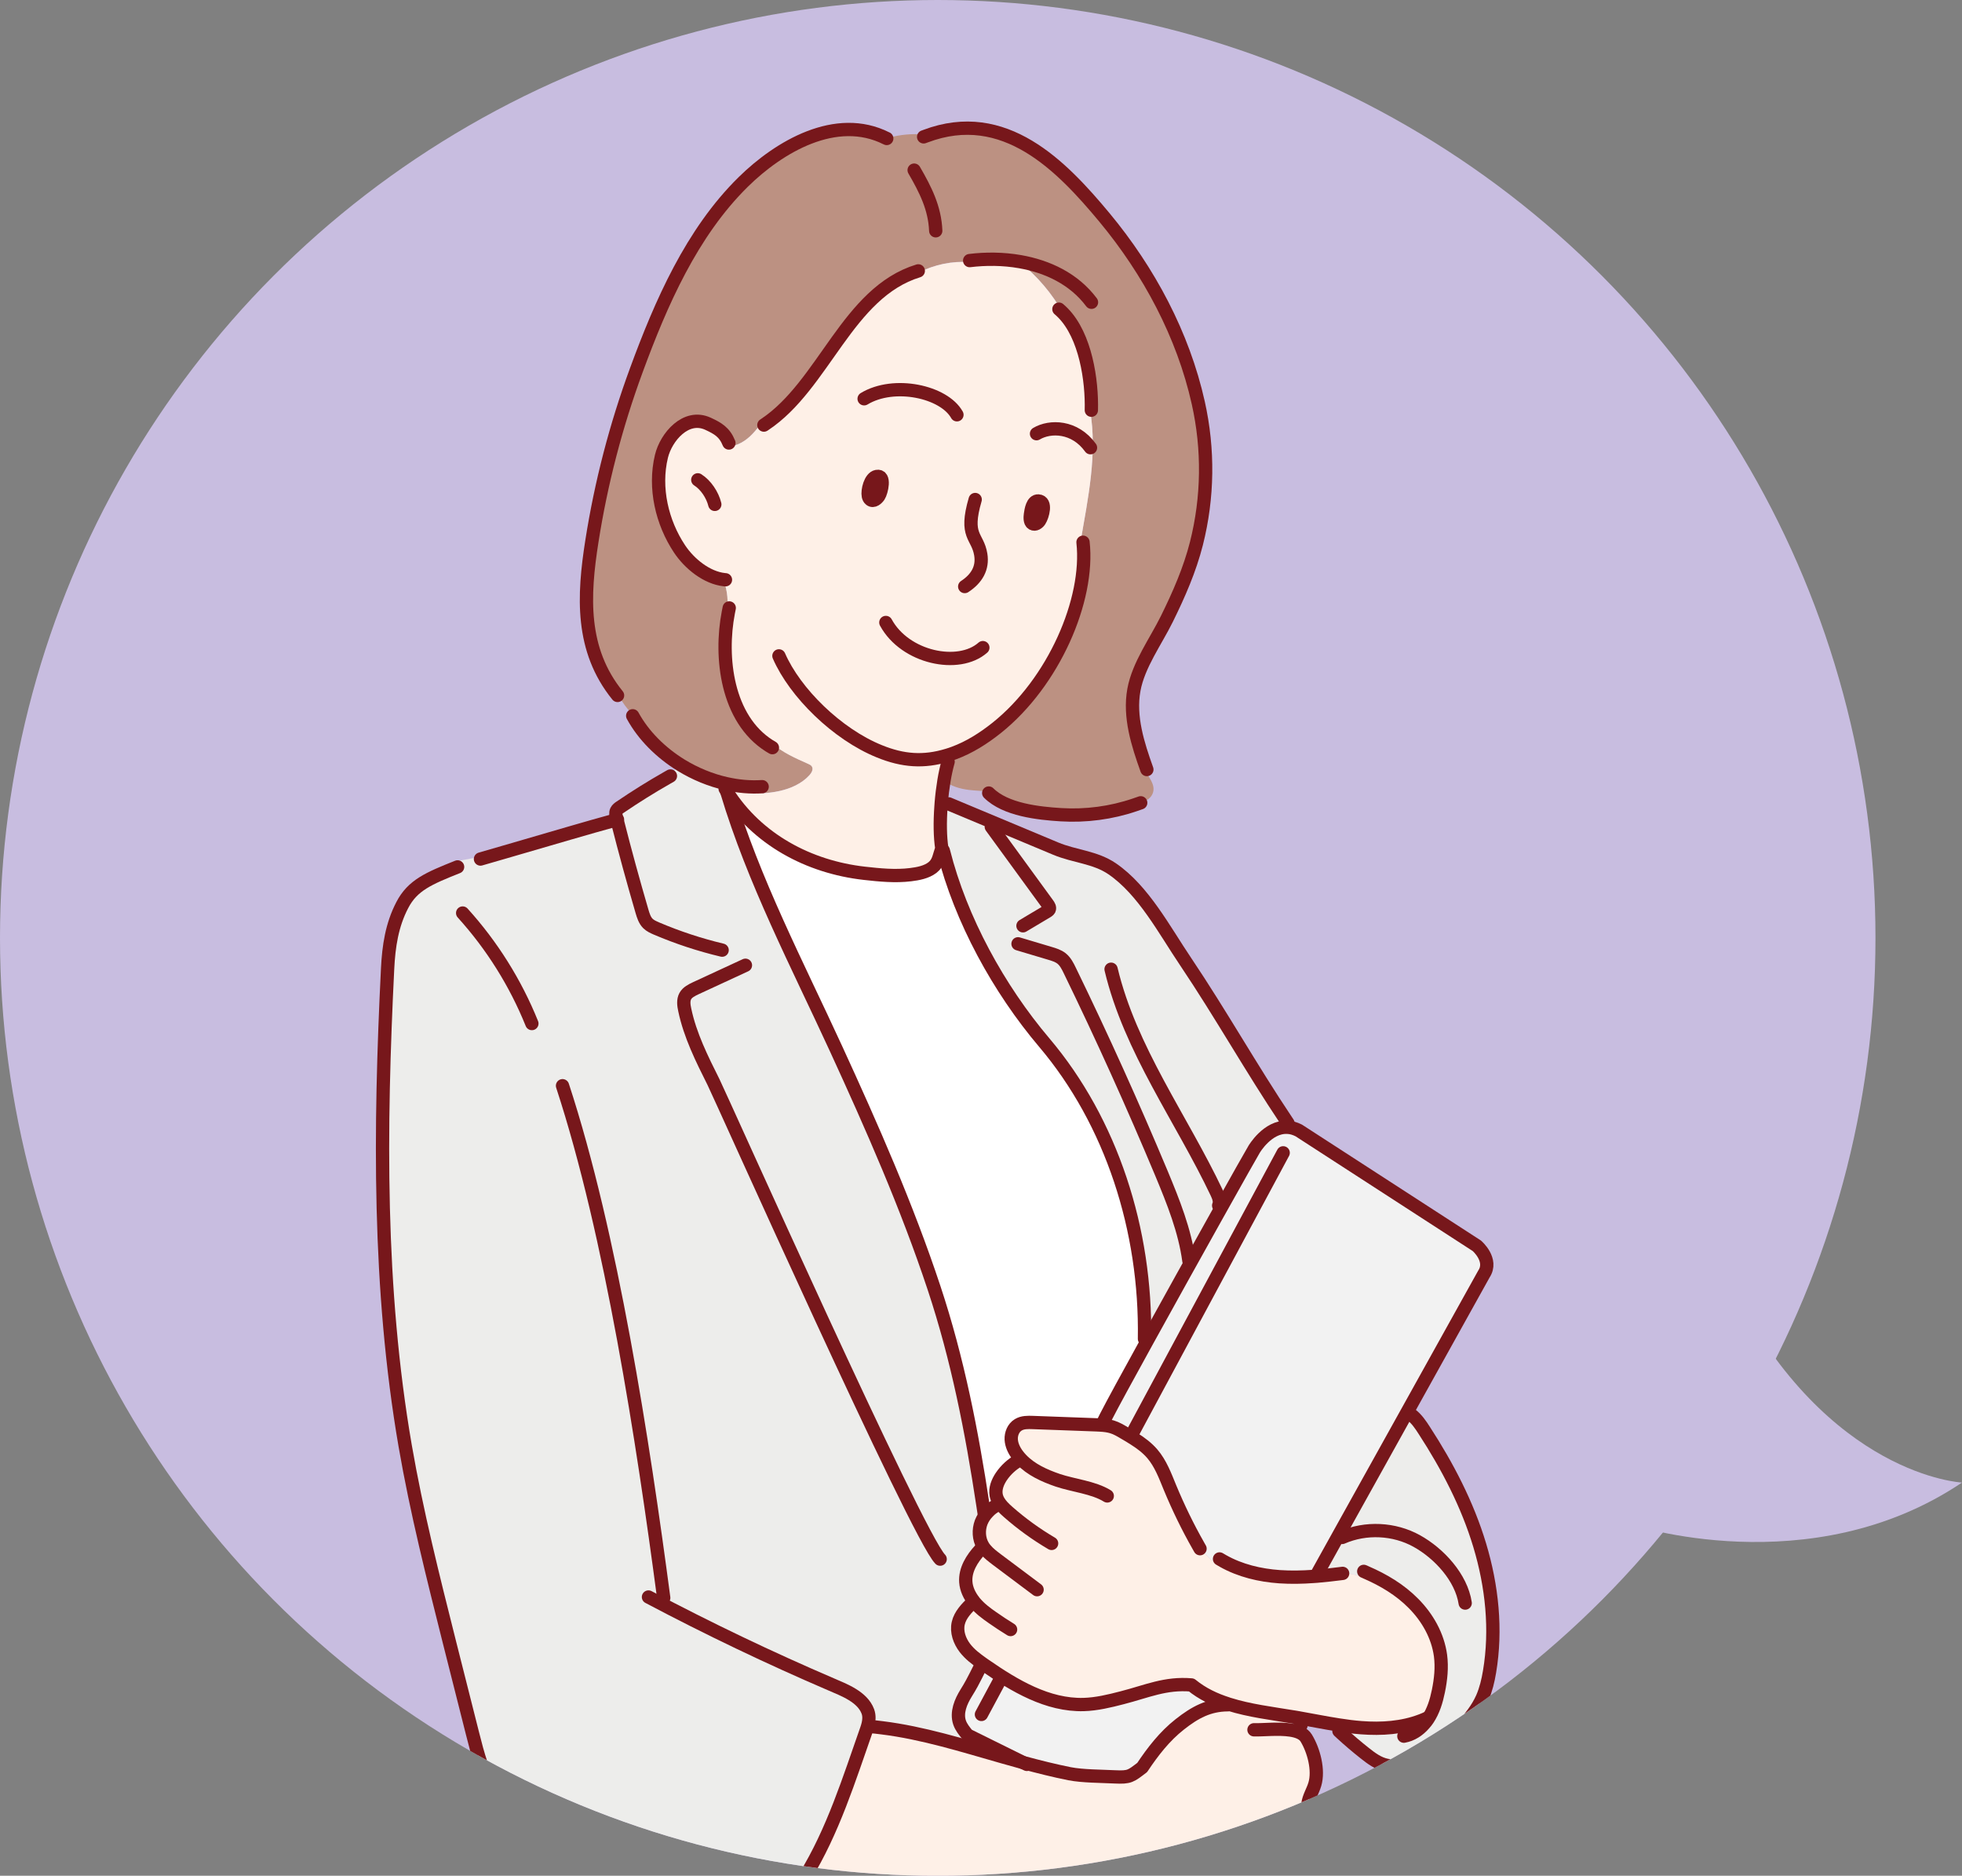 <?xml version="1.0" encoding="UTF-8"?>
<svg id="_レイヤー_2" data-name="レイヤー 2" xmlns="http://www.w3.org/2000/svg" xmlns:xlink="http://www.w3.org/1999/xlink" viewBox="0 0 411.78 393.61">
  <rect x="0" y="0" width="411.78" height="393.61" fill="#808080" stroke="none"/>
  <defs>
    <style>
      .cls-1 {
        fill: #fff;
      }

      .cls-2 {
        fill: #ededeb;
      }

      .cls-3 {
        fill: none;
        stroke: #77171b;
        stroke-linecap: round;
        stroke-linejoin: round;
        stroke-width: 2.79px;
      }

      .cls-4 {
        fill: #c8bde0;
      }

      .cls-5 {
        fill: #eff4ed;
      }

      .cls-6 {
        fill: #bc9182;
      }

      .cls-7 {
        clip-path: url(#clippath);
      }

      .cls-8 {
        fill: #f2f2f2;
      }

      .cls-9 {
        fill: #fef0e7;
      }
    </style>
    <clipPath id="clippath">
      <circle class="cls-4" cx="196.81" cy="196.81" r="196.81"/>
    </clipPath>
  </defs>
  <g id="_ベース" data-name="ベース">
    <g>
      <g>
        <circle class="cls-4" cx="196.81" cy="196.81" r="196.81"/>
        <g class="cls-7">
          <g>
            <g>
              <path class="cls-2" d="m281.34,321.43l13.94-25.06.95.52c1.12.87,1.93,2.08,2.69,3.26,4.88,7.51,9.05,15.53,11.64,24.1,2.58,8.57,3.56,17.71,2.06,26.54-.32,1.86-.75,3.71-1.5,5.45-1.02,2.29-2.58,4.3-4.33,6.08-2.65,2.71-5.74,4.98-9.13,6.69-2.05,1.03-4.36,1.88-6.6,1.42-1.76-.35-3.25-1.46-4.65-2.57-1.65-1.3-3.25-2.67-4.81-4.09-.22-.58-.42-1.16-.64-1.75v-.07c1.58.25,3.13.45,4.71.57,4.25.33,8.65.04,12.61-1.49.22.22.41.46.59.73.29-.32.56-.66.79-1.01,1.17-1.76,1.78-3.81,2.21-5.87.51-2.46.78-5,.45-7.49-.56-4.14-2.72-7.96-5.66-10.92-2.82-2.85-6.3-4.94-9.96-6.52l-.49,1.1c-1.41-.57-2.91-.91-4.43-1.02v.12c-1.78.23-3.58.44-5.39.59l-.02-.39,4.96-8.93Z"/>
              <path class="cls-8" d="m270.19,236.55c.75.02,1.55.24,2.4.67l37.37,24.2s3.45,2.96,1.48,5.92l-15.51,27.89-.64,1.15-13.94,25.06-4.96,8.93.02.39c-.24.01-.49.04-.74.05-2.37.17-4.73.22-7.1.06-4.14-.29-8.29-1.27-11.89-3.31l-1.33.74c-1.4-1.14-2.67-2.43-3.77-3.85-2.27-3.98-4.28-8.12-6.03-12.35-1.01-2.46-1.95-5.01-3.69-7.04-1.08-1.26-2.41-2.25-3.82-3.14-.66-.42-1.33-.83-2-1.21-.84-.5-1.69-1.01-2.62-1.29-.8-.25-1.64-.34-2.49-.39.38-.57.72-1.17,1.03-1.77l.16.07c1.33-2.6,4.68-8.74,8.71-16.04,9.15-16.6,21.83-39.23,22.4-40.11,0,0,2.82-4.82,6.98-4.62Z"/>
              <path class="cls-9" d="m275.66,330.8c.25-.01.5-.04.74-.05,1.81-.16,3.6-.36,5.39-.59v-.12c1.52.11,3.02.45,4.43,1.02l.49-1.1c3.66,1.58,7.15,3.66,9.96,6.52,2.94,2.96,5.1,6.78,5.66,10.92.33,2.49.06,5.02-.45,7.49-.42,2.06-1.04,4.11-2.21,5.87-.23.35-.5.69-.79,1.01-.18-.27-.38-.51-.59-.73-3.96,1.53-8.36,1.82-12.61,1.49-1.58-.12-3.13-.32-4.7-.57-2.95-.45-5.89-1.06-8.83-1.57-.22-.04-.45-.07-.67-.11-.05-.01-.1-.01-.15-.02-4.45-.74-9.11-1.3-13.4-2.65-.06-.01-.11-.04-.17-.06-2.79-.89-5.41-2.12-7.71-3.99-5.49-.46-9.36,1.36-14.56,2.69-2.65.69-5.34,1.33-8.07,1.42-7.56.21-14.49-3.93-20.7-8.23-.19-.13-.39-.27-.57-.4-1.33-.93-2.65-1.93-3.64-3.23-1.13-1.47-1.82-3.4-1.4-5.21.41-1.78,1.78-3.16,3.09-4.43l.21-.16c-.93-1.16-1.61-2.58-1.71-4.07-.18-2.55,1.31-4.93,3.06-6.8l.78-.38c-.1-.13-.19-.29-.28-.44-.85-1.46-.93-3.31-.34-4.89.32-.81.8-1.55,1.41-2.17.56-.61,1.23-1.09,1.95-1.46l1.1.29c-.63-.7-1.14-1.48-1.31-2.4-.24-1.35.32-2.73,1.08-3.87.96-1.42,2.26-2.61,3.75-3.43l.42-.17c-.28-.3-.56-.62-.81-.96-.7-.96-1.24-2.08-1.3-3.25-.05-1.18.46-2.44,1.48-3.05.9-.55,2.01-.52,3.07-.49,4.44.16,8.88.33,13.32.49.27.01.55.02.81.04.85.05,1.69.13,2.49.39.93.28,1.78.79,2.62,1.29.67.39,1.35.79,2,1.21,1.41.9,2.74,1.88,3.82,3.14,1.74,2.03,2.68,4.58,3.69,7.04,1.75,4.24,3.76,8.37,6.03,12.35,1.1,1.42,2.38,2.71,3.77,3.85l1.33-.74c3.6,2.04,7.75,3.02,11.89,3.31,2.37.16,4.73.11,7.1-.06Z"/>
              <path class="cls-5" d="m270.09,497.56c-.9-1.57-1.36-3.62-1.49-4.65-4.37-30.76-8.73-61.53-13.08-92.29l-.45-.04c.06-.45,0-.92-.17-1.35,1.46.01,2.9-.13,4.27-.61,2.56-.87,4.61-2.78,6.58-4.64.97-.92,1.97-1.86,2.66-3.02.51-.84.84-1.77,1.44-2.54.39-.47.86-.86,1.36-1.24.13.33.27.64.39.97,1.64,7.16,8.99,61.26,10.61,68.19.97,4.15,1.94,8.33,2.18,12.57.55,9.45-2.55,18.87-7.6,26.88-.84.98-2.35,3.7-3.69,3.83-1.31.13-2.31-.81-3.01-2.09Z"/>
              <path class="cls-9" d="m254.9,399.24c-1.38-.01-2.78-.18-4.14-.34-2.91-.34-5.83-.68-8.73-1.02-3.18-.36-6.36-.74-9.54-1.1l-.02-.69c-1.42.04-2.84.22-4.21.56l-.07-.32c-10.24-.04-20.49-.25-30.73-.66-9.19-.35-18.37-.86-27.55-1.52l-.96-.36c5.85-9.49,9.25-20.44,12.95-30.96.25-.73.45-1.49.46-2.26h.28c.7.8,1.53,1.47,2.46,1.99,8.58,1.06,16.92,3.7,25.21,6.06,1.49.42,3,.85,4.5,1.26,3.2.86,6.42,1.67,9.67,2.32,2.71.53,6.71.52,9.48.66,3.14.15,3.36-.15,5.76-1.97,2.23-3.35,4.73-6.57,7.89-9.05,3.16-2.49,6.07-4.09,10.1-4.11l.05-.17c.06.02.11.05.17.06,4.28,1.35,8.94,1.91,13.4,2.65l-.46,2.8c1.46.22,2.68.7,3.28,1.66,1.59,2.6,2.69,6.77,1.81,9.72-.41,1.4-1.26,2.65-1.44,4.09-.13.97.06,1.97.04,2.96-.05,1.76-.84,3.5-2.12,4.71-.38.35-.8.67-1.21,1-.5.38-.97.76-1.36,1.24-.61.76-.93,1.7-1.44,2.54-.69,1.16-1.69,2.1-2.66,3.02-1.97,1.86-4.02,3.76-6.58,4.64-1.37.47-2.82.62-4.27.61Z"/>
              <path class="cls-2" d="m198.02,178.63c-.15-.11-.29-.23-.42-.36.02-.07.06-.15.08-.22-.38-2.41-.41-5.57-.18-8.75.01-.24.02-.5.05-.74l1.58.13c7.49,3.13,14.98,6.26,22.46,9.39,3.98,1.66,8.26,1.78,11.83,4.22,6.6,4.51,10.96,12.88,15.44,19.51,7.41,11.02,13.74,22.34,21.13,33.37.06.45.13.9.21,1.35-4.16-.19-6.98,4.62-6.98,4.62-.57.87-13.25,23.51-22.4,40.11l-.61-.33c.4-22.88-6.94-45.53-21.03-62.17-9.56-11.29-17.54-25.79-21.15-40.14Z"/>
              <path class="cls-8" d="m257.76,357.55l-.05.17c-4.03.02-6.94,1.63-10.1,4.11-3.16,2.49-5.66,5.7-7.89,9.05-2.4,1.82-2.62,2.11-5.76,1.97-2.77-.13-6.77-.12-9.48-.66-3.25-.64-6.47-1.46-9.67-2.32l-11.71-5.79c-.67-.81-1.36-1.65-1.7-2.65-.7-2.08.23-4.36,1.4-6.21.46-.73.83-1.37,1.19-2.03.56-1.03,1.1-2.14,1.91-3.74l.25-.42c.18.13.38.27.57.4,6.21,4.3,13.14,8.43,20.7,8.23,2.73-.08,5.42-.73,8.07-1.42,5.21-1.33,9.08-3.16,14.56-2.69,2.29,1.87,4.91,3.11,7.71,3.99Z"/>
              <path class="cls-6" d="m240.27,161.69c.89,1.44,2.16,2.9,1.75,4.51-.41,1.59-2.18,2.28-3.82,2.68-4.96,1.7-10.28,2.39-15.53,2.08-4.72-.29-11.63-1.03-15.16-4.55l.02-.33c-1.38-.12-2.78-.15-4.15-.32-1.88-.23-3.81-.78-5.25-1.95.12-.72.25-1.42.4-2.08.02-1.09.12-2.18.29-3.26.46-.13.92-.29,1.38-.46,3.26-1.2,6.24-3.09,8.97-5.27,11.97-9.55,19.48-26.87,18.13-38.97l-.52-.1c1.58-9.16,3.57-18.45,2.01-27.56l.25-.04c.16-6.24-1.21-15.61-5.96-20.42-2.28-4.05-5.36-7.68-9-10.61l.02-.15c-3.58-.63-7.24-.64-10.59-.23l-.04.33c-3.63-.25-7.33.5-10.57,2.16l-.18-.33c-14.9,4.55-19.77,23.96-32.23,32.24l-.41-.59c-.72.89-1.41,1.81-2.2,2.62-1.3,1.36-3.06,2.49-4.88,2.55l-.02-.7c-.93-2.29-2.31-3.07-4.37-4.03-4.64-2.16-8.82,2.78-9.79,6.83-1.6,6.63.12,13.91,3.81,19.44,2.06,3.09,5.68,6.04,9.39,6.44l-.05.41c.72,2.05.91,4.26.57,6.41l.32.05c-1.82,9.42-.33,22.32,8.58,27.97l.52-.57c2.2,1.95,4.94,3.18,7.63,4.37.3.13.62.27.79.55.39.57-.04,1.35-.51,1.86-1.61,1.75-3.88,2.77-6.21,3.29-1.19.27-2.4.41-3.63.49l-.07-1.38c-2.5.16-5.04-.07-7.52-.63-3.33-.74-6.55-2.09-9.48-3.87-4.28-2.63-7.91-6.24-10.17-10.38l.1-.1c-1.23-1.27-2.28-2.71-3.14-4.25l-.13.07c-7.78-9.59-7.18-20.9-5.38-32.39,1.92-12.22,5.05-24.25,9.32-35.85,5.17-14.07,11.59-28.83,22.43-39.5,7.51-7.39,19.49-14.5,30.08-9.15,2.1-.62,4.31-.91,6.5-.87.53.01,1.1.05,1.57.33.05.02.08.06.13.08,16.57-6.26,28.58,6.3,37.52,17.04,9.33,11.23,16.52,24.62,19.71,38.92,2.18,9.74,2.06,19.84-.39,29.53-1.4,5.51-3.69,10.73-6.2,15.81-2.32,4.71-5.97,9.67-6.92,14.89-1.03,5.66.83,11.44,2.72,16.72l-.44.21Z"/>
              <path class="cls-1" d="m231.94,297.25c-.32.61-.66,1.2-1.03,1.77-.27-.01-.55-.02-.81-.04-4.44-.16-8.88-.33-13.32-.49-1.06-.04-2.17-.06-3.07.49-1.02.61-1.53,1.87-1.48,3.05.06,1.18.59,2.29,1.3,3.25.25.34.53.66.81.96l-.42.17c-1.49.83-2.79,2.01-3.75,3.43-.76,1.14-1.32,2.52-1.08,3.87.17.92.68,1.7,1.31,2.4l-1.1-.29c-.73.36-1.4.85-1.95,1.46-.29-.49-.57-.97-.85-1.46l-.17.02c-2.34-15.47-5.32-30.65-10.25-45.56-5.7-17.18-13.03-33.79-20.58-50.23-8.16-17.74-17.29-35.16-22.91-53.86l.05-.02c6.31,9.94,17.09,15.75,28.8,17.07,3.22.36,6.49.69,9.72.29,1.54-.19,3.31-.51,4.58-1.49,1.32-1.04,1.37-2.34,1.89-3.79.13.13.28.25.42.36,3.62,14.36,11.59,28.86,21.15,40.14,14.09,16.64,21.43,39.3,21.03,62.17l.61.33c-4.03,7.31-7.38,13.45-8.71,16.04l-.16-.07Z"/>
              <path class="cls-9" d="m228.79,86.12c1.55,9.11-.44,18.4-2.01,27.56l.52.1c1.35,12.1-6.16,29.42-18.13,38.97-2.73,2.17-5.7,4.07-8.97,5.27-.46.17-.92.33-1.38.46-.17,1.08-.27,2.17-.29,3.26-.15.66-.28,1.36-.4,2.08-.25,1.5-.45,3.12-.58,4.75-.02.24-.04.5-.05.74-.23,3.18-.19,6.33.18,8.75-.02.07-.06.15-.08.22-.52,1.44-.57,2.74-1.89,3.79-1.26.98-3.03,1.3-4.58,1.49-3.23.4-6.5.07-9.72-.29-11.71-1.32-22.49-7.14-28.8-17.07-.13-.22-.28-.44-.41-.67l.24-1.07c2.49.56,5.02.79,7.52.63l.07,1.38c1.23-.07,2.44-.22,3.63-.49,2.33-.52,4.6-1.54,6.21-3.29.47-.51.9-1.29.51-1.86-.17-.28-.49-.41-.79-.55-2.69-1.19-5.44-2.41-7.63-4.37l-.52.57c-8.91-5.66-10.4-18.56-8.58-27.97l-.32-.05c.34-2.15.15-4.36-.57-6.41l.05-.41c-3.71-.4-7.33-3.35-9.39-6.44-3.69-5.53-5.41-12.82-3.81-19.44.97-4.05,5.16-8.99,9.79-6.83,2.06.96,3.43,1.74,4.37,4.03l.02.7c1.82-.06,3.58-1.19,4.88-2.55.79-.81,1.48-1.74,2.2-2.62l.41.59c12.46-8.29,17.33-27.69,32.23-32.24l.18.33c3.24-1.66,6.94-2.41,10.57-2.16l.04-.33c3.35-.41,7.01-.4,10.59.23l-.02.15c3.64,2.92,6.72,6.55,9,10.61,4.75,4.82,6.12,14.19,5.96,20.42l-.25.04Zm-10.58,23.11c.58-.89,1.53-4-.29-4.11-1.24-.07-1.53,1.95-1.65,2.8-.04.29-.08.69-.04,1.06.04.38.16.72.44.89.57.36,1.25-.16,1.54-.63Zm-33.74-5.16c.52-.79,1.44-4.45-.46-4.09-1.36.25-2,2.97-1.77,4.1.06.28.18.56.41.74.67.55,1.47-.22,1.82-.75Z"/>
              <path class="cls-2" d="m206.31,315.85l.17-.02c.28.49.56.97.85,1.46-.61.62-1.09,1.36-1.41,2.17-.59,1.58-.51,3.43.34,4.89.08.15.18.3.28.44l-.78.38c-1.75,1.87-3.24,4.25-3.06,6.8.1,1.48.78,2.9,1.71,4.07l-.21.16c-1.31,1.27-2.68,2.65-3.09,4.43-.42,1.81.27,3.74,1.4,5.21,1,1.3,2.31,2.29,3.64,3.23l-.25.42c-.8,1.6-1.35,2.71-1.91,3.74-.36.66-.73,1.3-1.19,2.03-1.16,1.86-2.1,4.14-1.4,6.21.34,1,1.03,1.83,1.7,2.65l11.71,5.79c-1.5-.41-3.01-.84-4.5-1.26-8.29-2.35-16.63-5-25.21-6.06-.93-.52-1.76-1.19-2.46-1.98h-.28c-.01.75-.21,1.52-.46,2.25-3.7,10.52-7.1,21.47-12.95,30.96-1.08,1.76-2.25,3.47-3.52,5.11-1.25,1.61-9.41-.67-11.29-.9-3.77-.46-7.49-1.25-11.15-2.22-7.11-1.89-14-4.49-20.86-7.12-6.24-2.4-12.65-5.39-16.86-10.46-.47-.56-.91-1.14-1.31-1.75-2.55-3.8-3.7-8.33-4.82-12.75-1.61-6.37-3.22-12.74-4.83-19.11-3.43-13.64-6.88-27.31-9.28-41.16-5.69-32.98-5.35-66.7-3.69-100.13.23-4.71.9-9.19,3.08-13.36,2.17-4.19,5.61-5.61,11.61-8.01l-.23-1.24c3.37-.63,6.74-1.26,10.11-1.88,4.53-1.32,9.07-2.65,13.6-3.96,3.31-.96,6.64-1.92,9.98-2.83-.04-.12-.07-.23-.1-.35-.13-.5-.25-1.06-.02-1.52.17-.34.49-.57.8-.78,3.19-2.17,6.47-4.22,9.83-6.13l-.07-.13c.9-.96,1.92-1.81,3.02-2.52,2.92,1.78,6.15,3.13,9.48,3.87l-.24,1.07c.13.23.28.45.41.67l-.05.02c5.62,18.7,14.76,36.12,22.91,53.86,7.55,16.44,14.88,33.05,20.58,50.23,4.94,14.9,7.91,30.08,10.25,45.56Z"/>
              <path class="cls-2" d="m197.69,406.34c-1.17,20.5-10.57,42-15.57,61.08-2.29,8.71-4.53,17.45-6.69,26.21-1.53,6.23-1.77,15.51-4.68,21.02l-3.22.21c-14.1-4.07-29.25-9.47-43.86-16.26-10.01-4.67-19.78-9.99-28.77-16.01-1.19-.79-2.57-1.46-3.24-2.72-.69-1.31-.56-2.88-.41-4.33,3.3-33.12,10.91-62.34,14.21-95.45l-.38-.06c.11-.61.17-1.21.19-1.83,4.21,5.07,10.62,8.06,16.86,10.46,6.86,2.63,13.75,5.23,20.86,7.12,3.66.97,7.38,1.76,11.15,2.22,1.88.23,10.04,2.51,11.29.9,1.27-1.64,2.44-3.35,3.52-5.11l.96.36c9.17.66,18.36,1.17,27.55,1.52.04.27.06.53.1.8.3,3.25.33,6.54.13,9.87Z"/>
            </g>
            <g>
              <path class="cls-3" d="m182.24,104.08c.06.28.18.56.41.74.67.55,1.47-.22,1.82-.75.52-.79,1.44-4.45-.46-4.09-1.36.25-2,2.97-1.77,4.1Z"/>
              <path class="cls-3" d="m216.23,108.97c.04.38.16.72.44.89.57.36,1.25-.16,1.54-.63.58-.89,1.53-4-.29-4.11-1.24-.07-1.53,1.95-1.65,2.8-.04.29-.08.69-.04,1.06Z"/>
              <path class="cls-3" d="m204.67,104.82c-2.29,7.84.51,7.52,1.17,11.54.47,2.85-.86,5.08-3.37,6.72"/>
              <path class="cls-3" d="m181.36,83.68c6.32-3.82,16.78-1.49,19.48,3.36"/>
              <path class="cls-3" d="m217.54,91.01c2.84-1.69,8.03-1.65,11.33,2.94"/>
              <path class="cls-3" d="m185.92,130.62c4.03,7.43,15.3,9.76,20.36,5.28"/>
              <path class="cls-3" d="m152.98,92.96c-.93-2.29-2.31-3.07-4.37-4.03-4.64-2.16-8.82,2.78-9.79,6.83-1.6,6.63.12,13.91,3.81,19.44,2.06,3.09,5.68,6.04,9.39,6.44.08.01.16.01.24.02"/>
              <path class="cls-3" d="m146.45,100.69c1.69,1.07,3.08,3.16,3.57,5.15"/>
              <path class="cls-3" d="m227.3,113.78c1.35,12.1-6.16,29.42-18.13,38.97-2.73,2.17-5.7,4.07-8.97,5.27-.46.17-.92.33-1.38.46-4.93,1.5-9.31,1.2-14.27-.83-8.85-3.58-17.71-12.29-21.07-20.02"/>
              <path class="cls-3" d="m192.73,56.84c-14.9,4.55-19.77,23.96-32.23,32.24-.06.04-.12.08-.18.12"/>
              <path class="cls-3" d="m191.86,35.7c2.38,4.11,4.34,7.96,4.53,12.73"/>
              <path class="cls-3" d="m186.11,29.06s-.04-.01-.05-.02c-10.59-5.35-22.57,1.76-30.08,9.15-10.84,10.67-17.26,25.44-22.43,39.5-4.27,11.6-7.4,23.63-9.32,35.85-1.81,11.49-2.4,22.8,5.38,32.39"/>
              <path class="cls-3" d="m153.05,127.57c-.07.32-.13.63-.19.95-1.82,9.42-.33,22.32,8.58,27.97.22.13.44.27.67.4"/>
              <path class="cls-3" d="m132.79,150.2c2.26,4.14,5.89,7.74,10.17,10.38,2.92,1.78,6.15,3.13,9.48,3.87,2.49.56,5.02.79,7.52.63"/>
              <path class="cls-3" d="m193.85,28.72c.13-.05.28-.11.41-.15,16.57-6.26,28.58,6.3,37.52,17.04,9.33,11.23,16.52,24.62,19.71,38.92,2.18,9.74,2.06,19.84-.39,29.53-1.4,5.51-3.69,10.73-6.2,15.81-2.32,4.71-5.97,9.67-6.92,14.89-1.03,5.66.83,11.44,2.72,16.72"/>
              <path class="cls-3" d="m207.51,166.41c3.53,3.52,10.44,4.26,15.16,4.55,5.25.32,10.57-.38,15.53-2.08.41-.13.81-.28,1.21-.42"/>
              <path class="cls-3" d="m203.51,54.68c3.35-.41,7.01-.4,10.59.23,5.74,1.01,11.29,3.59,14.98,8.52"/>
              <path class="cls-3" d="m222.24,64.87c.29.24.57.51.85.79,4.75,4.82,6.12,14.19,5.96,20.42"/>
              <path class="cls-3" d="m152.19,165.51c.13.23.28.45.41.67,6.31,9.94,17.09,15.75,28.8,17.07,3.22.36,6.49.69,9.72.29,1.54-.19,3.31-.51,4.58-1.49,1.32-1.04,1.37-2.34,1.89-3.79.02-.07.06-.15.08-.22-.38-2.41-.41-5.57-.18-8.75.01-.24.02-.5.05-.74.13-1.63.33-3.24.58-4.75.12-.72.25-1.42.4-2.08.15-.67.3-1.3.47-1.88"/>
              <path class="cls-3" d="m251.86,324.98c-.1-.18-.21-.35-.3-.53-2.27-3.98-4.28-8.12-6.03-12.35-1.01-2.46-1.95-5.01-3.69-7.04-1.08-1.26-2.41-2.25-3.82-3.14-.66-.42-1.33-.83-2-1.21-.84-.5-1.69-1.01-2.62-1.29-.8-.25-1.64-.34-2.49-.39-.27-.01-.55-.02-.81-.04-4.44-.16-8.88-.33-13.32-.49-1.06-.04-2.17-.06-3.07.49-1.02.61-1.53,1.87-1.48,3.05.06,1.18.59,2.29,1.3,3.25.25.34.53.66.81.96,2.03,2.14,4.85,3.41,7.65,4.37,3.2,1.09,7.52,1.5,10.4,3.29"/>
              <path class="cls-3" d="m213.9,306.41c-1.49.83-2.79,2.01-3.75,3.43-.76,1.14-1.32,2.52-1.08,3.87.17.92.68,1.7,1.31,2.4.39.42.8.81,1.23,1.18,2.82,2.48,5.87,4.68,9.1,6.58"/>
              <path class="cls-3" d="m209.28,315.83c-.73.36-1.4.85-1.95,1.46-.61.62-1.09,1.36-1.41,2.17-.59,1.58-.51,3.43.34,4.89.08.15.18.3.28.44s.19.25.29.36c.68.83,1.57,1.48,2.43,2.14,2.79,2.1,5.59,4.19,8.4,6.29"/>
              <path class="cls-3" d="m205.76,325.16c-1.75,1.87-3.24,4.25-3.06,6.8.1,1.48.78,2.9,1.71,4.07.06.1.15.19.22.28,1.04,1.24,2.35,2.22,3.68,3.14,1.24.87,2.5,1.7,3.79,2.49"/>
              <path class="cls-3" d="m255.95,327.13c.23.15.47.29.72.42,3.6,2.04,7.75,3.02,11.89,3.31,2.37.16,4.73.11,7.1-.06.25-.01.5-.04.74-.05,1.81-.16,3.6-.36,5.39-.59"/>
              <path class="cls-3" d="m204.21,336.18c-1.31,1.27-2.68,2.65-3.09,4.43-.42,1.81.27,3.74,1.4,5.21,1,1.3,2.31,2.29,3.64,3.23.18.13.38.27.57.4,6.21,4.3,13.14,8.43,20.7,8.23,2.73-.08,5.42-.73,8.07-1.42,5.21-1.33,9.08-3.16,14.56-2.69,2.29,1.87,4.91,3.11,7.71,3.99.06.02.11.05.17.06,4.28,1.35,8.94,1.91,13.4,2.65.05.01.1.01.15.02.22.04.45.07.67.11,2.95.51,5.89,1.12,8.83,1.57,1.57.25,3.12.45,4.7.57,4.25.33,8.65.04,12.61-1.49.49-.18.96-.39,1.43-.62"/>
              <path class="cls-3" d="m286.22,329.74c.16.07.33.13.49.22,3.66,1.58,7.15,3.66,9.96,6.52,2.94,2.96,5.1,6.78,5.66,10.92.33,2.49.06,5.02-.45,7.49-.42,2.06-1.04,4.11-2.21,5.87-.23.35-.5.69-.79,1.01-1.1,1.27-2.57,2.25-4.24,2.55"/>
              <path class="cls-3" d="m281.01,363.23c.19.18.39.36.59.55,1.55,1.42,3.16,2.79,4.81,4.09,1.4,1.12,2.89,2.22,4.65,2.57,2.25.46,4.55-.39,6.6-1.42,3.39-1.71,6.48-3.98,9.13-6.69,1.75-1.78,3.31-3.79,4.33-6.08.75-1.74,1.19-3.59,1.5-5.45,1.49-8.83.52-17.97-2.06-26.54-2.58-8.57-6.76-16.59-11.64-24.1-.76-1.19-1.58-2.39-2.69-3.26"/>
              <path class="cls-3" d="m281.69,322.62c4.95-2.16,10.91-1.88,15.64.74,4.73,2.61,9.37,7.69,10.18,13.03"/>
              <path class="cls-3" d="m231.49,298.62c.02-.12.24-.57.61-1.3,1.33-2.6,4.68-8.74,8.71-16.04,9.15-16.6,21.83-39.23,22.4-40.11,0,0,2.82-4.82,6.98-4.62.75.02,1.55.24,2.4.67l37.37,24.2s3.45,2.96,1.48,5.92l-15.51,27.89-.64,1.15-13.94,25.06-4.96,8.93"/>
              <path class="cls-3" d="m205.89,349.47c-.8,1.6-1.35,2.71-1.91,3.74-.36.66-.73,1.3-1.19,2.03-1.16,1.86-2.1,4.14-1.4,6.21.34,1,1.03,1.83,1.7,2.65l11.71,5.79.72.35"/>
              <path class="cls-3" d="m237.45,301.19c15.82-29.44,31.72-59,31.86-59.28"/>
              <path class="cls-3" d="m205.98,359.76c.04-.08,1.58-2.95,4.15-7.73"/>
              <path class="cls-3" d="m199.12,168.69c7.49,3.13,14.98,6.26,22.46,9.39,3.98,1.66,8.26,1.78,11.83,4.22,6.6,4.51,10.96,12.88,15.44,19.51,7.41,11.02,13.74,22.34,21.13,33.37.11.17.23.34.34.51"/>
              <path class="cls-3" d="m233.19,203.38c4.02,16.88,14.74,31.26,22.18,46.94.39.84.78,1.81.4,2.65"/>
              <path class="cls-3" d="m129.6,171.98s-.06.01-.1.02c-3.34.91-6.66,1.87-9.98,2.83-4.54,1.31-9.08,2.63-13.6,3.96-1.7.49-3.39.97-5.08,1.47"/>
              <path class="cls-3" d="m118.06,227.83c10.27,31.33,16.9,74.78,21.24,107.47"/>
              <path class="cls-3" d="m140.71,162.83c-.23.13-.47.27-.7.4-3.36,1.91-6.64,3.96-9.83,6.13-.32.21-.63.44-.8.78-.23.46-.11,1.02.02,1.52.02.12.06.23.1.35.02.11.05.23.08.34,1.6,6.32,3.33,12.62,5.16,18.88.27.91.56,1.86,1.23,2.54.5.5,1.18.8,1.83,1.08,4.44,1.89,9.05,3.41,13.76,4.53"/>
              <path class="cls-3" d="m152.56,166.21c5.62,18.7,14.76,36.12,22.91,53.86,7.55,16.44,14.88,33.05,20.58,50.23,4.94,14.9,7.91,30.08,10.25,45.56.08.59.18,1.19.27,1.78"/>
              <path class="cls-3" d="m156.45,202.55c-3.47,1.6-6.94,3.22-10.42,4.82-.84.4-1.75.84-2.2,1.65-.47.86-.33,1.92-.12,2.88,1.12,5.34,3.59,10.28,6.03,15.15,1.48,2.95,42.81,95.36,47.58,100.12"/>
              <path class="cls-3" d="m197.98,178.49s.02.1.04.15c3.62,14.36,11.59,28.86,21.15,40.14,14.09,16.64,21.43,39.3,21.03,62.17"/>
              <path class="cls-3" d="m208.05,173.49c3.94,5.41,7.9,10.83,11.84,16.24.24.33.5.75.32,1.12-.1.18-.29.3-.46.41-1.69,1.01-3.36,2-5.05,3.01"/>
              <path class="cls-3" d="m213.66,198.05c2.23.67,4.47,1.33,6.7,2,.85.25,1.72.52,2.43,1.07.8.64,1.29,1.6,1.74,2.54,6.82,14.02,13.24,28.24,19.26,42.62,2.46,5.92,4.89,11.95,5.74,18.31"/>
              <path class="cls-3" d="m96.04,181.91c-6.01,2.4-9.44,3.82-11.61,8.01-2.18,4.17-2.85,8.65-3.08,13.36-1.66,33.43-2,67.15,3.69,100.13,2.4,13.86,5.85,27.52,9.28,41.16,1.61,6.37,3.22,12.74,4.83,19.11,1.12,4.43,2.27,8.96,4.82,12.75.4.61.84,1.19,1.31,1.75,4.21,5.07,10.62,8.06,16.86,10.46,6.86,2.63,13.75,5.23,20.86,7.12,3.66.97,7.38,1.76,11.15,2.22,1.88.23,10.04,2.51,11.29.9,1.27-1.64,2.44-3.35,3.52-5.11,5.85-9.49,9.25-20.44,12.95-30.96.25-.73.45-1.49.46-2.26.01-.49-.06-.97-.23-1.43-1.14-3.06-4.98-4.49-7.69-5.66-13.03-5.59-25.82-11.71-38.35-18.34"/>
              <path class="cls-3" d="m169.91,394.15c9.17.66,18.36,1.17,27.55,1.52,10.24.4,20.49.62,30.73.66"/>
              <path class="cls-3" d="m232.5,396.77c3.18.36,6.36.74,9.54,1.1,2.9.34,5.81.68,8.73,1.02,1.36.16,2.75.33,4.14.34,1.46.01,2.9-.13,4.27-.61,2.56-.87,4.61-2.78,6.58-4.64.97-.92,1.97-1.86,2.66-3.02.51-.84.84-1.77,1.44-2.54.39-.47.86-.86,1.36-1.24.41-.33.84-.64,1.21-1,1.29-1.21,2.08-2.95,2.12-4.71.02-1-.17-1.99-.04-2.96.18-1.44,1.03-2.69,1.44-4.09.89-2.95-.22-7.12-1.81-9.72-.59-.96-1.82-1.44-3.28-1.66-2.6-.39-5.93.01-7.68-.06"/>
              <path class="cls-3" d="m182.36,362.27c.92.07,1.83.17,2.74.29,8.58,1.06,16.92,3.7,25.21,6.06,1.49.42,3,.85,4.5,1.26,3.2.86,6.42,1.67,9.67,2.32,2.71.53,6.71.52,9.48.66,3.14.15,3.36-.15,5.76-1.97,2.23-3.35,4.73-6.57,7.89-9.05,3.16-2.49,6.07-4.09,10.1-4.11"/>
              <path class="cls-3" d="m272.47,360.56c.29.46.49.98.57,1.52"/>
              <path class="cls-3" d="m97.1,191.59c6.16,6.8,11.1,14.68,14.53,23.19"/>
              <path class="cls-3" d="m105.46,380.09c-3.3,33.11-10.91,62.33-14.21,95.45-.15,1.46-.28,3.02.41,4.33.67,1.26,2.05,1.93,3.24,2.72,8.99,6.02,18.76,11.33,28.77,16.01,14.61,6.8,29.76,12.2,43.86,16.26l3.22-.21c2.91-5.51,3.16-14.79,4.68-21.02,2.16-8.76,4.39-17.5,6.69-26.21,5-19.08,14.41-40.58,15.57-61.08.19-3.33.17-6.61-.13-9.87-.02-.27-.05-.52-.07-.79"/>
              <path class="cls-3" d="m255.52,400.62c4.36,30.76,8.71,61.53,13.08,92.29.13,1.03.59,3.08,1.49,4.65.7,1.27,1.7,2.22,3.01,2.09,1.33-.13,2.85-2.85,3.69-3.83,5.05-8.01,8.14-17.43,7.6-26.88-.24-4.25-1.21-8.42-2.18-12.57-1.61-6.93-8.97-61.03-10.61-68.19,0-.02-.01-.05-.01-.06"/>
            </g>
          </g>
        </g>
      </g>
      <path class="cls-4" d="m342.07,319.83s37.82,12.72,69.71-8.73c0,0-28-1.31-48.15-40.68l-21.56,49.41Z"/>
    </g>
  </g>
</svg>